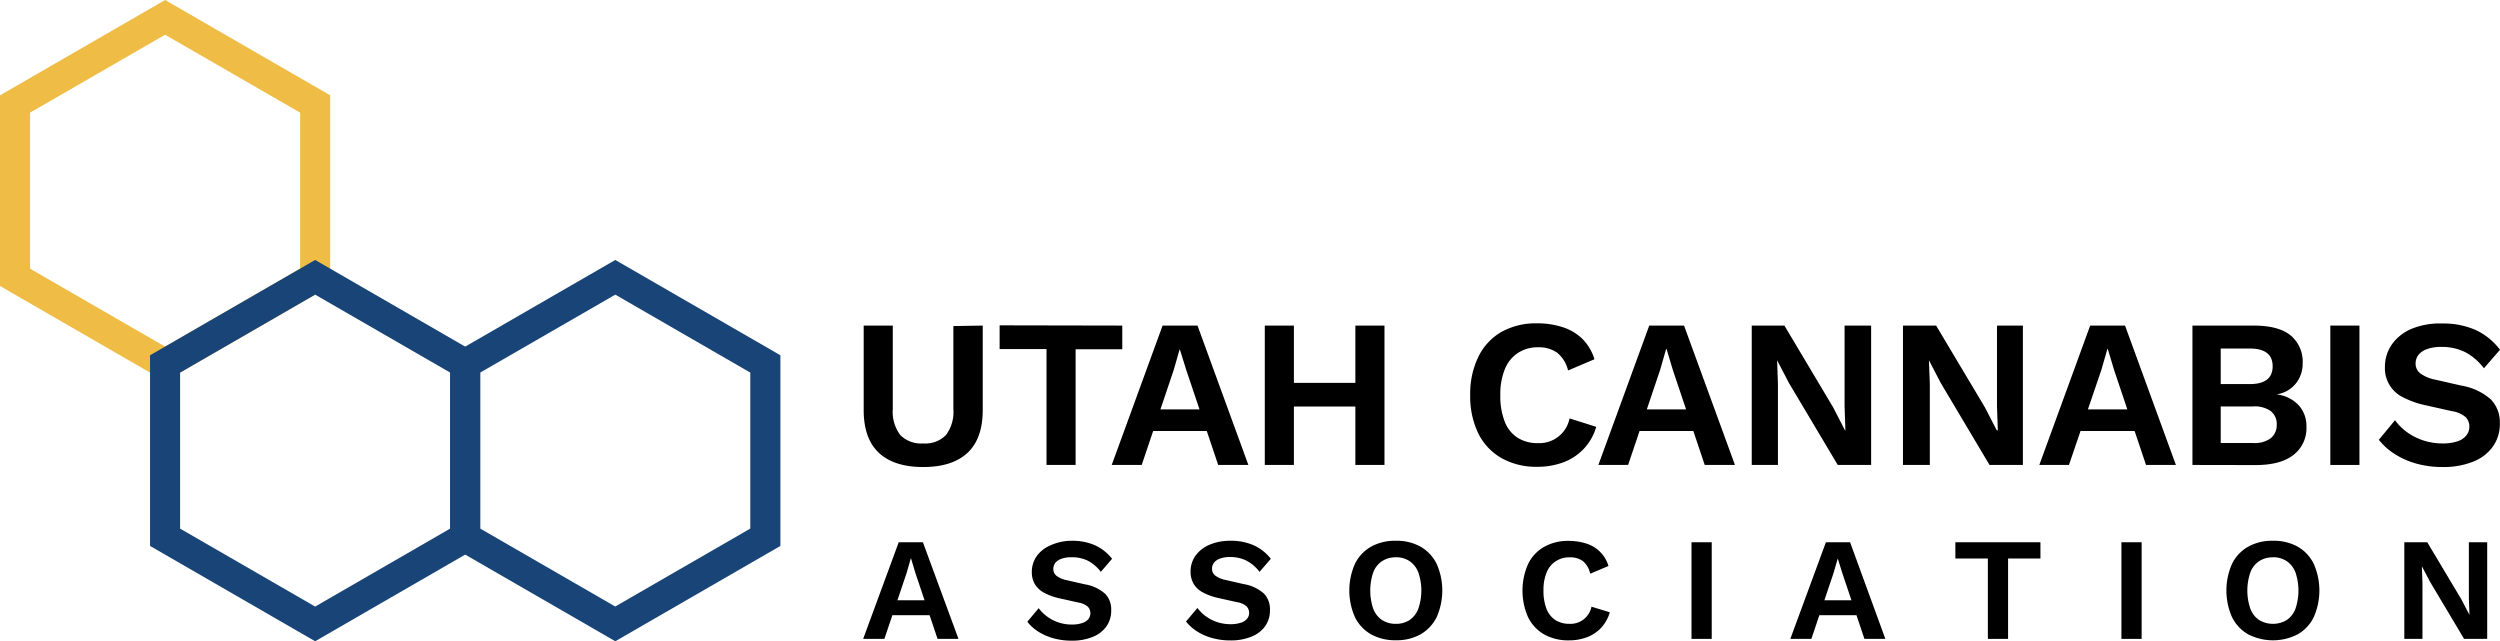<svg id="Layer_1" data-name="Layer 1" xmlns="http://www.w3.org/2000/svg" viewBox="0 0 421.71 108.17"><defs><style>.cls-1{fill:#efbc45;}.cls-2{fill:#184478;}</style></defs><path class="cls-1" d="M27.85,64.32,0,48.24V16.08L27.85,0,55.7,16.08V48.24Zm-22.78-19L27.85,58.47,50.63,45.31V19L27.85,5.86,5.07,19Z"/><path class="cls-2" d="M53.16,108.17,25.31,92.09V59.93L53.16,43.85,81,59.93V92.09Zm-22.78-19,22.78,13.15L75.94,89.16V62.85L53.16,49.7,30.38,62.85Z"/><path class="cls-2" d="M103.79,108.17,75.94,92.09V59.93l27.85-16.08,27.85,16.08V92.09ZM81,89.16l22.78,13.15,22.78-13.15V62.85L103.79,49.7,81,62.85Z"/><path d="M165.77,54.92V69.17c0,3.2-.85,5.61-2.56,7.21s-4.21,2.4-7.48,2.4-5.77-.8-7.48-2.4-2.56-4-2.56-7.21V54.92h4.91V69a6.47,6.47,0,0,0,1.26,4.38,4.93,4.93,0,0,0,3.87,1.42,4.83,4.83,0,0,0,3.84-1.42A6.47,6.47,0,0,0,160.82,69v-14Z"/><path d="M189.31,54.92v4h-7.87V78.43h-4.91V58.88h-7.91v-4Z"/><path d="M187.53,78.43l8.58-23.51H202l8.58,23.51h-5.09l-5.38-16L199,58.88H199l-1,3.49-5.41,16.06Zm5.06-5.73V69.06h12.89V72.7Z"/><path d="M218.26,54.92V78.43h-4.91V54.92Zm12.93,9.66v4H215.81v-4Zm2.35-9.66V78.43h-4.91V54.92Z"/><path d="M269.26,72A9,9,0,0,1,263.67,78a12.35,12.35,0,0,1-4.38.74,11.88,11.88,0,0,1-6-1.46,9.79,9.79,0,0,1-3.92-4.16A14.28,14.28,0,0,1,248,66.68a14.22,14.22,0,0,1,1.37-6.48A9.76,9.76,0,0,1,253.25,56a11.84,11.84,0,0,1,6-1.46,13.7,13.7,0,0,1,4.38.66,8.46,8.46,0,0,1,3.33,2,8.28,8.28,0,0,1,2,3.4l-4.45,1.89a5.5,5.5,0,0,0-1.85-3,5.37,5.37,0,0,0-3.21-.91,6.06,6.06,0,0,0-3.36.93,5.89,5.89,0,0,0-2.23,2.72,11.17,11.17,0,0,0-.78,4.44,11.76,11.76,0,0,0,.73,4.41,5.59,5.59,0,0,0,2.15,2.74,6.24,6.24,0,0,0,3.49.93,5.19,5.19,0,0,0,5.31-4.17Z"/><path d="M269.62,78.43l8.58-23.51h5.87l8.59,23.51h-5.1l-5.37-16-1.07-3.56h-.07l-1,3.49-5.41,16.06Zm5.05-5.73V69.06h12.89V72.7Z"/><path d="M315.63,54.92V78.43H310l-8.23-13.82-2-3.84h0l.14,4V78.43h-4.42V54.92H301l8.22,13.79,2,3.88h.07l-.14-4.06V54.92Z"/><path d="M341.23,54.92V78.43H335.6l-8.22-13.82-2-3.84h0l.15,4V78.43H321V54.92h5.59l8.23,13.79,2,3.88H337l-.14-4.06V54.92Z"/><path d="M344,78.43l8.58-23.51h5.88l8.58,23.51H362l-5.38-16-1.07-3.56h-.07l-1,3.49L349,78.43Zm5.06-5.73V69.06H362V72.7Z"/><path d="M369.83,78.43V54.92h10.29q4.28,0,6.3,1.68a5.76,5.76,0,0,1,2,4.73,5.29,5.29,0,0,1-1.14,3.35A5.16,5.16,0,0,1,384,66.53v0a6,6,0,0,1,3.77,1.85A5.22,5.22,0,0,1,389.06,72a5.68,5.68,0,0,1-2.19,4.74q-2.19,1.71-6.39,1.71Zm4.77-13.64h4.88q3.88,0,3.88-3c0-2-1.29-3-3.88-3H374.6Zm0,9.94h5.45a4.55,4.55,0,0,0,3-.82,2.85,2.85,0,0,0,1-2.28,2.77,2.77,0,0,0-1-2.28,4.67,4.67,0,0,0-3-.79H374.6Z"/><path d="M398,54.92V78.43h-4.91V54.92Z"/><path d="M412,54.57a13.51,13.51,0,0,1,5.62,1.1A10.93,10.93,0,0,1,421.71,59L419,62.12a9.68,9.68,0,0,0-3.18-2.73,8.83,8.83,0,0,0-4-.87,6.79,6.79,0,0,0-2.48.39,3.12,3.12,0,0,0-1.42,1,2.4,2.4,0,0,0-.45,1.42,2.08,2.08,0,0,0,.75,1.62,6.18,6.18,0,0,0,2.57,1.09l4.38,1a10,10,0,0,1,5,2.34,5.48,5.48,0,0,1,1.51,4,6.5,6.5,0,0,1-1.21,4,7.44,7.44,0,0,1-3.38,2.53,13.35,13.35,0,0,1-5,.87,16.35,16.35,0,0,1-4.5-.58,13.49,13.49,0,0,1-3.65-1.62,10.86,10.86,0,0,1-2.67-2.39L404,70.88a8.89,8.89,0,0,0,2,2,10,10,0,0,0,2.76,1.41,10.29,10.29,0,0,0,3.25.51,7.78,7.78,0,0,0,2.48-.34,3.15,3.15,0,0,0,1.53-1,2.31,2.31,0,0,0,.52-1.51,2.22,2.22,0,0,0-.63-1.59,4.54,4.54,0,0,0-2.29-1l-4.78-1.07a14.88,14.88,0,0,1-3.54-1.3,5.41,5.41,0,0,1-3-5.07,6.58,6.58,0,0,1,1.14-3.78,7.75,7.75,0,0,1,3.3-2.65A12.47,12.47,0,0,1,412,54.57Z"/><path d="M145.6,107.77l6-16.3h4.08l6,16.3h-3.53l-3.73-11.09-.74-2.47h-.05l-.69,2.42-3.76,11.14Zm3.51-4v-2.52h8.94v2.52Z"/><path d="M180.82,91.22a9.34,9.34,0,0,1,3.91.77,7.66,7.66,0,0,1,2.86,2.27l-1.9,2.2a6.65,6.65,0,0,0-2.21-1.89A6.15,6.15,0,0,0,180.7,94a4.72,4.72,0,0,0-1.72.28,2.19,2.19,0,0,0-1,.71,1.75,1.75,0,0,0-.3,1,1.43,1.43,0,0,0,.51,1.12,4.21,4.21,0,0,0,1.78.76l3,.69a6.85,6.85,0,0,1,3.47,1.62,3.79,3.79,0,0,1,1,2.78,4.53,4.53,0,0,1-.84,2.75,5.18,5.18,0,0,1-2.34,1.75,9.13,9.13,0,0,1-3.46.61,11.4,11.4,0,0,1-3.13-.41,9.39,9.39,0,0,1-2.53-1.12,7.44,7.44,0,0,1-1.85-1.66l1.92-2.29a6.46,6.46,0,0,0,1.41,1.4,7,7,0,0,0,1.92,1,7,7,0,0,0,2.26.36,5.34,5.34,0,0,0,1.71-.24,2.31,2.31,0,0,0,1.07-.66,1.64,1.64,0,0,0,.35-1,1.52,1.52,0,0,0-.43-1.1,3.1,3.1,0,0,0-1.59-.71l-3.31-.74a10.05,10.05,0,0,1-2.46-.9,4.09,4.09,0,0,1-1.56-1.43,4,4,0,0,1-.53-2.09,4.62,4.62,0,0,1,.79-2.62,5.46,5.46,0,0,1,2.29-1.84A8.68,8.68,0,0,1,180.82,91.22Z"/><path d="M207.6,91.22a9.33,9.33,0,0,1,3.9.77,7.69,7.69,0,0,1,2.87,2.27l-1.91,2.2a6.56,6.56,0,0,0-2.21-1.89,6.12,6.12,0,0,0-2.78-.61,4.63,4.63,0,0,0-1.71.28,2.13,2.13,0,0,0-1,.71,1.68,1.68,0,0,0-.31,1,1.41,1.41,0,0,0,.52,1.12,4.21,4.21,0,0,0,1.78.76l3,.69a6.89,6.89,0,0,1,3.47,1.62,3.79,3.79,0,0,1,1,2.78,4.53,4.53,0,0,1-.84,2.75,5.21,5.21,0,0,1-2.35,1.75,9.09,9.09,0,0,1-3.46.61,11.33,11.33,0,0,1-3.12-.41,9.26,9.26,0,0,1-2.53-1.12,7.49,7.49,0,0,1-1.86-1.66l1.93-2.29a6.46,6.46,0,0,0,1.41,1.4,7,7,0,0,0,4.17,1.34,5.36,5.36,0,0,0,1.72-.24,2.27,2.27,0,0,0,1.06-.66,1.59,1.59,0,0,0,.36-1,1.57,1.57,0,0,0-.43-1.1,3.1,3.1,0,0,0-1.6-.71l-3.31-.74a10.12,10.12,0,0,1-2.45-.9,4,4,0,0,1-1.56-1.43,4,4,0,0,1-.53-2.09,4.54,4.54,0,0,1,.79-2.62A5.49,5.49,0,0,1,204,91.9,8.73,8.73,0,0,1,207.6,91.22Z"/><path d="M235.46,91.22a8.16,8.16,0,0,1,4.17,1,6.77,6.77,0,0,1,2.71,2.89,11.11,11.11,0,0,1,0,9,6.88,6.88,0,0,1-2.71,2.89,8.25,8.25,0,0,1-4.17,1,8.36,8.36,0,0,1-4.19-1,6.82,6.82,0,0,1-2.71-2.89,11.11,11.11,0,0,1,0-9,6.71,6.71,0,0,1,2.71-2.89A8.26,8.26,0,0,1,235.46,91.22Zm0,2.79a4.11,4.11,0,0,0-2.33.65,3.89,3.89,0,0,0-1.49,1.9,9.61,9.61,0,0,0,0,6.12,4,4,0,0,0,1.49,1.91,4.19,4.19,0,0,0,2.33.64,4.13,4.13,0,0,0,2.32-.64,4.05,4.05,0,0,0,1.47-1.91,9.43,9.43,0,0,0,0-6.12,4,4,0,0,0-1.47-1.9A4.06,4.06,0,0,0,235.46,94Z"/><path d="M271.55,103.28a6.56,6.56,0,0,1-1.48,2.64,6.44,6.44,0,0,1-2.4,1.58,8.51,8.51,0,0,1-3,.52,8.36,8.36,0,0,1-4.19-1,6.82,6.82,0,0,1-2.71-2.89,11.11,11.11,0,0,1,0-9,6.71,6.71,0,0,1,2.71-2.89,8.15,8.15,0,0,1,4.14-1,9.65,9.65,0,0,1,3,.46,5.61,5.61,0,0,1,3.7,3.77l-3.08,1.31A3.78,3.78,0,0,0,267,94.64a3.65,3.65,0,0,0-2.22-.63,4.18,4.18,0,0,0-2.33.65,4,4,0,0,0-1.55,1.89,7.71,7.71,0,0,0-.54,3.07,8.38,8.38,0,0,0,.5,3.06,4,4,0,0,0,1.5,1.91,4.4,4.4,0,0,0,2.42.64,3.61,3.61,0,0,0,3.68-2.89Z"/><path d="M288.74,91.47v16.3h-3.41V91.47Z"/><path d="M302,107.77l6-16.3h4.08l5.95,16.3h-3.53l-3.73-11.09L310,94.21H310l-.7,2.42-3.75,11.14Zm3.5-4v-2.52h9v2.52Z"/><path d="M344.19,91.47v2.74h-5.46v13.56h-3.41V94.21h-5.48V91.47Z"/><path d="M361.26,91.47v16.3h-3.41V91.47Z"/><path d="M383.41,91.22a8.17,8.17,0,0,1,4.18,1,6.69,6.69,0,0,1,2.7,2.89,11.11,11.11,0,0,1,0,9,6.8,6.8,0,0,1-2.7,2.89,9.15,9.15,0,0,1-8.36,0,6.78,6.78,0,0,1-2.72-2.89,11.11,11.11,0,0,1,0-9,6.67,6.67,0,0,1,2.72-2.89A8.19,8.19,0,0,1,383.41,91.22Zm0,2.79a4.14,4.14,0,0,0-2.33.65,3.93,3.93,0,0,0-1.48,1.9,9.43,9.43,0,0,0,0,6.12,4,4,0,0,0,1.48,1.91,4.56,4.56,0,0,0,4.66,0,4.05,4.05,0,0,0,1.47-1.91,9.61,9.61,0,0,0,0-6.12,4,4,0,0,0-1.47-1.9A4.11,4.11,0,0,0,383.41,94Z"/><path d="M419.55,91.47v16.3h-3.9l-5.71-9.58-1.41-2.67h0l.1,2.82v9.43h-3.06V91.47h3.87l5.71,9.56,1.41,2.69h0l-.1-2.81V91.47Z"/></svg>